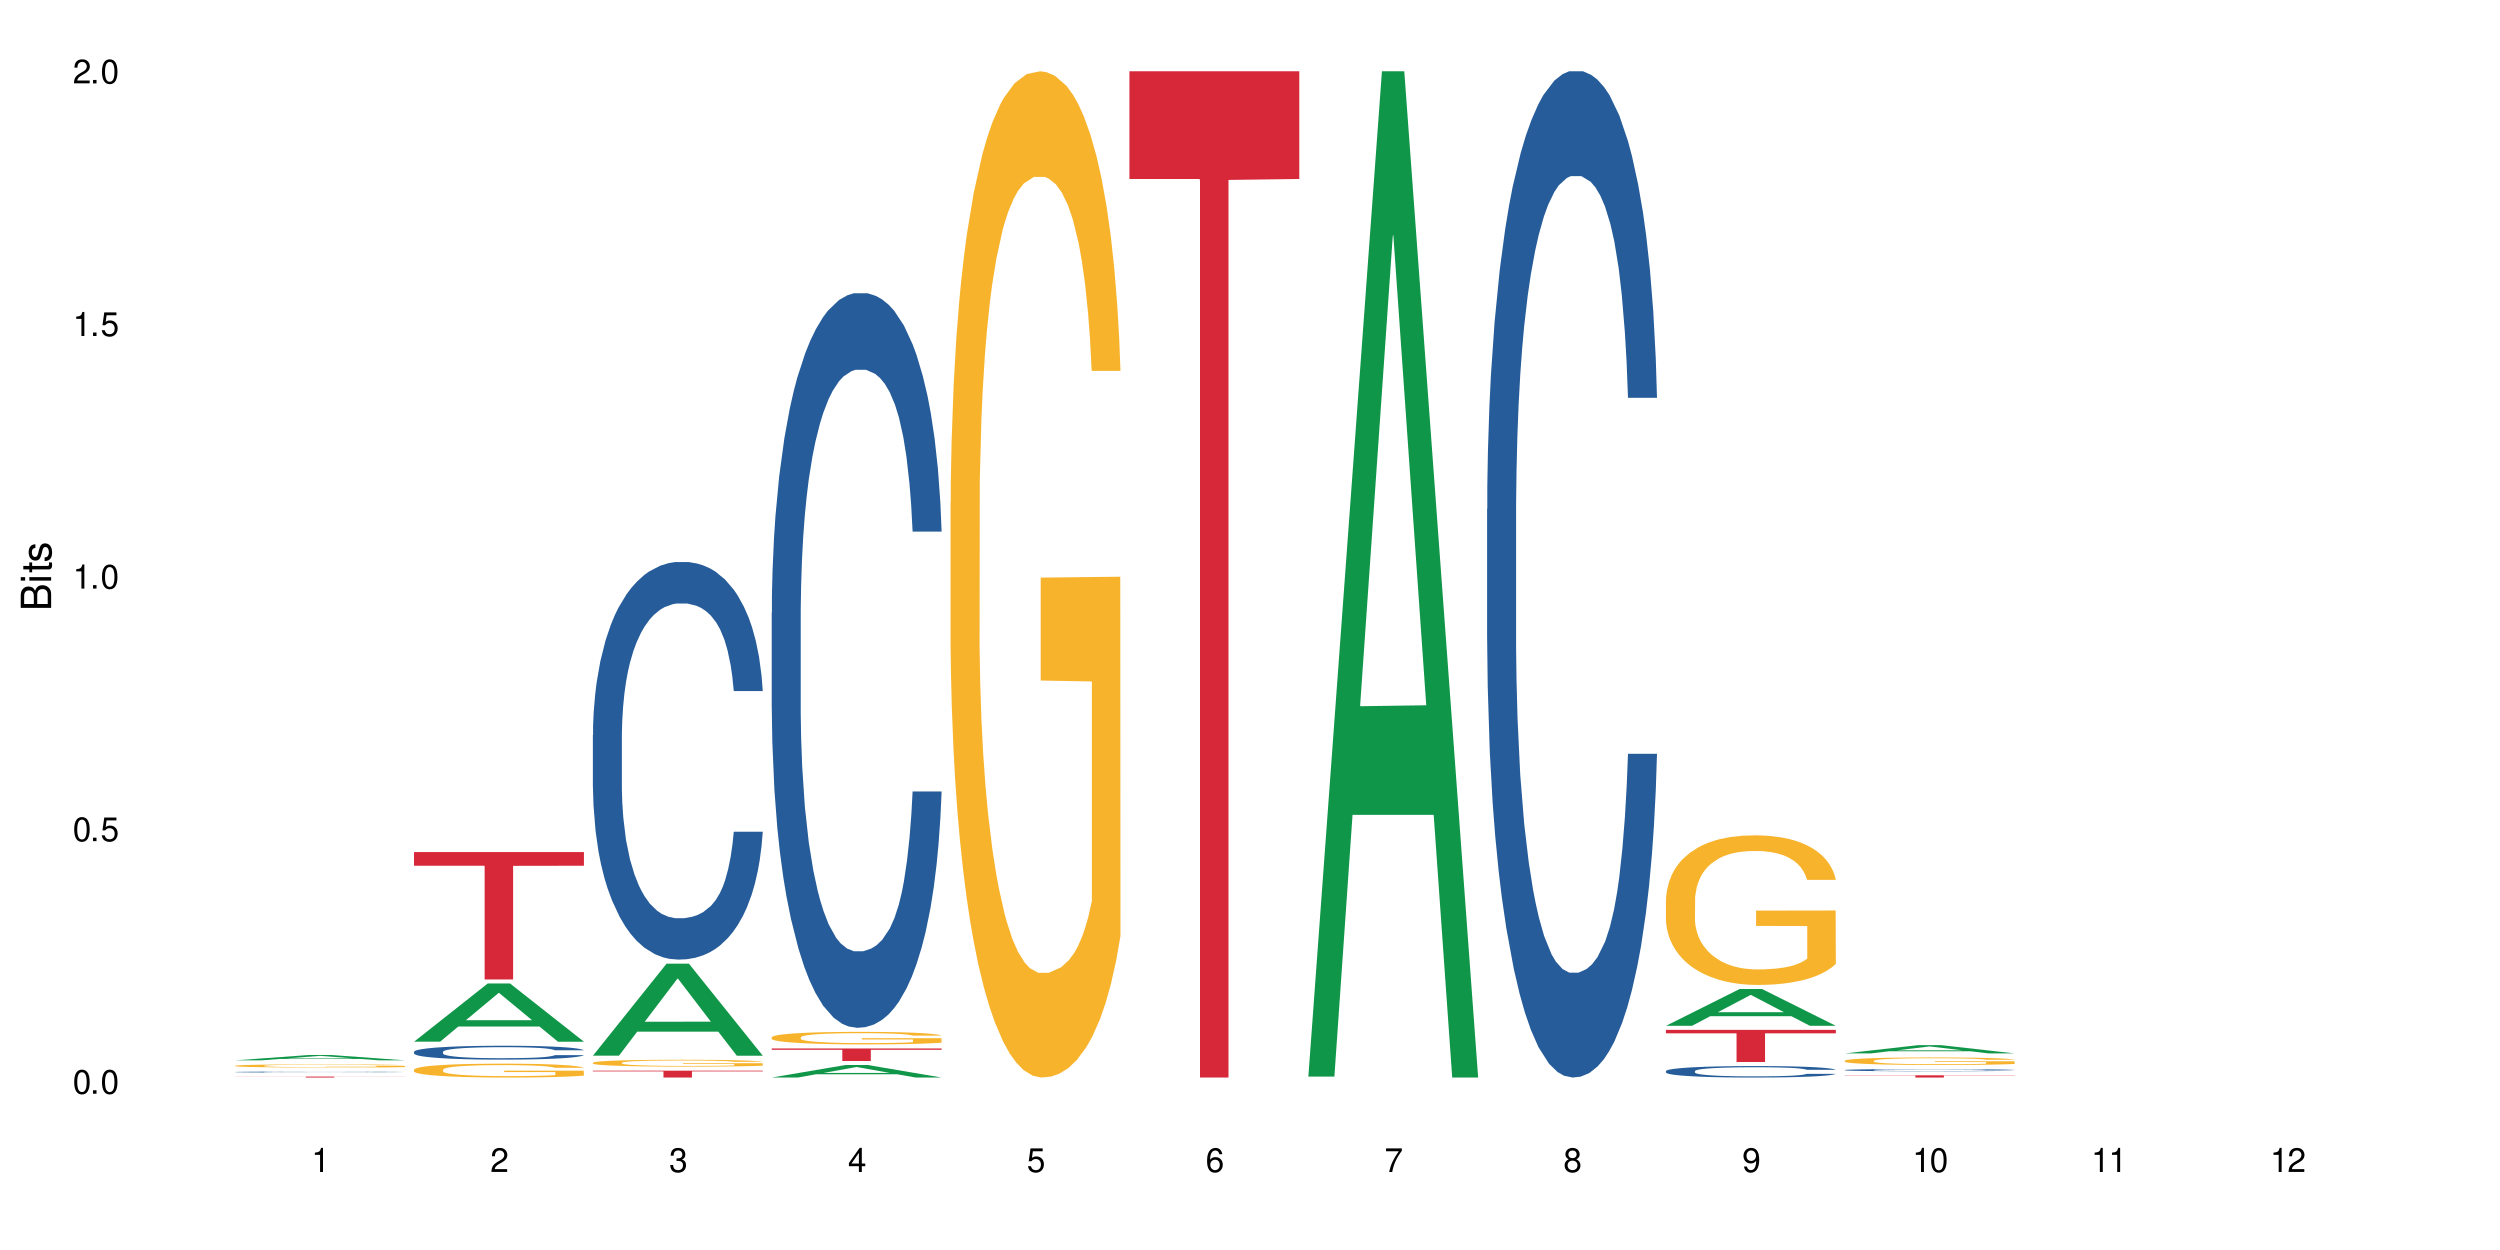 <?xml version="1.0" encoding="UTF-8"?>
<svg xmlns="http://www.w3.org/2000/svg" xmlns:xlink="http://www.w3.org/1999/xlink" width="720" height="360" viewBox="0 0 720 360">
<defs>
<g>
<g id="glyph-0-0">
</g>
<g id="glyph-0-1">
<path d="M 2.641 -6.938 C 2 -6.938 1.422 -6.656 1.078 -6.172 C 0.641 -5.562 0.406 -4.641 0.406 -3.359 C 0.406 -1.016 1.188 0.219 2.641 0.219 C 4.078 0.219 4.859 -1.016 4.859 -3.297 C 4.859 -4.641 4.656 -5.547 4.203 -6.172 C 3.844 -6.656 3.281 -6.938 2.641 -6.938 Z M 2.641 -6.188 C 3.547 -6.188 4 -5.25 4 -3.375 C 4 -1.406 3.562 -0.484 2.625 -0.484 C 1.734 -0.484 1.281 -1.438 1.281 -3.344 C 1.281 -5.25 1.734 -6.188 2.641 -6.188 Z M 2.641 -6.188 "/>
</g>
<g id="glyph-0-2">
<path d="M 1.828 -1 L 0.828 -1 L 0.828 0 L 1.828 0 Z M 1.828 -1 "/>
</g>
<g id="glyph-0-3">
<path d="M 4.562 -6.797 L 1.062 -6.797 L 0.547 -3.094 L 1.328 -3.094 C 1.719 -3.562 2.047 -3.734 2.578 -3.734 C 3.484 -3.734 4.062 -3.109 4.062 -2.094 C 4.062 -1.125 3.484 -0.531 2.578 -0.531 C 1.828 -0.531 1.375 -0.906 1.188 -1.672 L 0.328 -1.672 C 0.453 -1.109 0.547 -0.844 0.75 -0.594 C 1.125 -0.078 1.828 0.219 2.594 0.219 C 3.969 0.219 4.922 -0.781 4.922 -2.219 C 4.922 -3.562 4.031 -4.484 2.719 -4.484 C 2.25 -4.484 1.859 -4.359 1.469 -4.062 L 1.734 -5.969 L 4.562 -5.969 Z M 4.562 -6.797 "/>
</g>
<g id="glyph-0-4">
<path d="M 2.484 -4.938 L 2.484 0 L 3.328 0 L 3.328 -6.938 L 2.766 -6.938 C 2.469 -5.875 2.281 -5.734 0.984 -5.562 L 0.984 -4.938 Z M 2.484 -4.938 "/>
</g>
<g id="glyph-0-5">
<path d="M 4.859 -0.828 L 1.281 -0.828 C 1.359 -1.406 1.672 -1.781 2.5 -2.281 L 3.469 -2.828 C 4.406 -3.344 4.906 -4.062 4.906 -4.906 C 4.906 -5.484 4.672 -6.031 4.266 -6.406 C 3.859 -6.766 3.375 -6.938 2.719 -6.938 C 1.859 -6.938 1.219 -6.625 0.844 -6.031 C 0.609 -5.672 0.5 -5.234 0.484 -4.531 L 1.328 -4.531 C 1.359 -5.016 1.406 -5.281 1.531 -5.516 C 1.75 -5.938 2.188 -6.203 2.703 -6.203 C 3.469 -6.203 4.031 -5.641 4.031 -4.891 C 4.031 -4.344 3.719 -3.859 3.125 -3.516 L 2.234 -3 C 0.812 -2.172 0.406 -1.531 0.328 -0.016 L 4.859 -0.016 Z M 4.859 -0.828 "/>
</g>
<g id="glyph-0-6">
<path d="M 2.125 -3.188 L 2.578 -3.188 C 3.5 -3.188 3.984 -2.766 3.984 -1.922 C 3.984 -1.062 3.469 -0.531 2.594 -0.531 C 1.656 -0.531 1.203 -1 1.156 -2.016 L 0.312 -2.016 C 0.344 -1.453 0.438 -1.094 0.609 -0.781 C 0.953 -0.109 1.625 0.219 2.547 0.219 C 3.953 0.219 4.859 -0.625 4.859 -1.938 C 4.859 -2.828 4.516 -3.297 3.703 -3.594 C 4.344 -3.844 4.656 -4.328 4.656 -5.031 C 4.656 -6.219 3.875 -6.938 2.578 -6.938 C 1.203 -6.938 0.484 -6.172 0.453 -4.703 L 1.297 -4.703 C 1.312 -5.125 1.344 -5.359 1.453 -5.578 C 1.641 -5.969 2.062 -6.203 2.594 -6.203 C 3.344 -6.203 3.797 -5.75 3.797 -5 C 3.797 -4.516 3.609 -4.219 3.25 -4.047 C 3.016 -3.953 2.703 -3.922 2.125 -3.906 Z M 2.125 -3.188 "/>
</g>
<g id="glyph-0-7">
<path d="M 3.141 -1.672 L 3.141 0 L 3.984 0 L 3.984 -1.672 L 4.984 -1.672 L 4.984 -2.438 L 3.984 -2.438 L 3.984 -6.938 L 3.359 -6.938 L 0.266 -2.578 L 0.266 -1.672 Z M 3.141 -2.438 L 1 -2.438 L 3.141 -5.5 Z M 3.141 -2.438 "/>
</g>
<g id="glyph-0-8">
<path d="M 4.781 -5.125 C 4.609 -6.266 3.891 -6.938 2.844 -6.938 C 2.094 -6.938 1.422 -6.578 1.031 -5.953 C 0.594 -5.266 0.406 -4.422 0.406 -3.172 C 0.406 -2 0.578 -1.25 0.984 -0.641 C 1.359 -0.078 1.953 0.219 2.703 0.219 C 3.984 0.219 4.922 -0.75 4.922 -2.094 C 4.922 -3.375 4.062 -4.281 2.844 -4.281 C 2.172 -4.281 1.641 -4.031 1.281 -3.516 C 1.281 -5.234 1.828 -6.188 2.797 -6.188 C 3.391 -6.188 3.797 -5.797 3.938 -5.125 Z M 2.734 -3.531 C 3.547 -3.531 4.062 -2.953 4.062 -2.031 C 4.062 -1.156 3.484 -0.531 2.703 -0.531 C 1.922 -0.531 1.328 -1.188 1.328 -2.078 C 1.328 -2.938 1.906 -3.531 2.734 -3.531 Z M 2.734 -3.531 "/>
</g>
<g id="glyph-0-9">
<path d="M 4.984 -6.797 L 0.438 -6.797 L 0.438 -5.969 L 4.109 -5.969 C 2.5 -3.656 1.828 -2.234 1.328 0 L 2.219 0 C 2.594 -2.172 3.453 -4.047 4.984 -6.094 Z M 4.984 -6.797 "/>
</g>
<g id="glyph-0-10">
<path d="M 3.75 -3.656 C 4.469 -4.094 4.688 -4.438 4.688 -5.078 C 4.688 -6.172 3.844 -6.938 2.641 -6.938 C 1.438 -6.938 0.594 -6.172 0.594 -5.094 C 0.594 -4.438 0.812 -4.094 1.516 -3.656 C 0.734 -3.266 0.359 -2.703 0.359 -1.922 C 0.359 -0.656 1.281 0.219 2.641 0.219 C 3.984 0.219 4.922 -0.656 4.922 -1.922 C 4.922 -2.703 4.531 -3.266 3.75 -3.656 Z M 2.641 -6.188 C 3.359 -6.188 3.812 -5.75 3.812 -5.062 C 3.812 -4.406 3.344 -3.984 2.641 -3.984 C 1.922 -3.984 1.453 -4.406 1.453 -5.078 C 1.453 -5.75 1.922 -6.188 2.641 -6.188 Z M 2.641 -3.266 C 3.484 -3.266 4.062 -2.719 4.062 -1.906 C 4.062 -1.078 3.484 -0.531 2.625 -0.531 C 1.797 -0.531 1.219 -1.094 1.219 -1.906 C 1.219 -2.719 1.781 -3.266 2.641 -3.266 Z M 2.641 -3.266 "/>
</g>
<g id="glyph-0-11">
<path d="M 0.516 -1.578 C 0.672 -0.453 1.406 0.219 2.438 0.219 C 3.188 0.219 3.859 -0.141 4.266 -0.766 C 4.688 -1.453 4.891 -2.297 4.891 -3.547 C 4.891 -4.719 4.703 -5.453 4.312 -6.078 C 3.938 -6.641 3.344 -6.938 2.594 -6.938 C 1.297 -6.938 0.359 -5.969 0.359 -4.625 C 0.359 -3.344 1.234 -2.453 2.453 -2.453 C 3.094 -2.453 3.578 -2.672 4.016 -3.203 C 4 -1.484 3.469 -0.531 2.5 -0.531 C 1.906 -0.531 1.484 -0.906 1.359 -1.578 Z M 2.578 -6.203 C 3.375 -6.203 3.969 -5.531 3.969 -4.641 C 3.969 -3.797 3.391 -3.188 2.547 -3.188 C 1.734 -3.188 1.234 -3.766 1.234 -4.688 C 1.234 -5.562 1.797 -6.203 2.578 -6.203 Z M 2.578 -6.203 "/>
</g>
<g id="glyph-1-0">
</g>
<g id="glyph-1-1">
<path d="M 0 -0.953 L 0 -4.891 C 0 -5.719 -0.234 -6.344 -0.734 -6.797 C -1.188 -7.234 -1.812 -7.469 -2.5 -7.469 C -3.547 -7.469 -4.188 -7 -4.625 -5.875 C -4.984 -6.688 -5.625 -7.094 -6.531 -7.094 C -7.172 -7.094 -7.734 -6.859 -8.141 -6.391 C -8.562 -5.922 -8.75 -5.344 -8.75 -4.5 L -8.75 -0.953 Z M -4.984 -2.062 L -7.766 -2.062 L -7.766 -4.219 C -7.766 -4.844 -7.688 -5.203 -7.453 -5.5 C -7.219 -5.812 -6.859 -5.969 -6.375 -5.969 C -5.891 -5.969 -5.531 -5.812 -5.297 -5.5 C -5.062 -5.203 -4.984 -4.844 -4.984 -4.219 Z M -0.984 -2.062 L -4 -2.062 L -4 -4.781 C -4 -5.766 -3.438 -6.359 -2.484 -6.359 C -1.547 -6.359 -0.984 -5.766 -0.984 -4.781 Z M -0.984 -2.062 "/>
</g>
<g id="glyph-1-2">
<path d="M -6.281 -1.797 L -6.281 -0.797 L 0 -0.797 L 0 -1.797 Z M -8.75 -1.797 L -8.75 -0.797 L -7.484 -0.797 L -7.484 -1.797 Z M -8.75 -1.797 "/>
</g>
<g id="glyph-1-3">
<path d="M -6.281 -3.047 L -6.281 -2.016 L -8.016 -2.016 L -8.016 -1.016 L -6.281 -1.016 L -6.281 -0.172 L -5.469 -0.172 L -5.469 -1.016 L -0.719 -1.016 C -0.078 -1.016 0.281 -1.453 0.281 -2.234 C 0.281 -2.5 0.25 -2.719 0.188 -3.047 L -0.641 -3.047 C -0.609 -2.906 -0.594 -2.766 -0.594 -2.562 C -0.594 -2.141 -0.719 -2.016 -1.156 -2.016 L -5.469 -2.016 L -5.469 -3.047 Z M -6.281 -3.047 "/>
</g>
<g id="glyph-1-4">
<path d="M -4.531 -5.25 C -5.766 -5.25 -6.469 -4.422 -6.469 -2.969 C -6.469 -1.516 -5.719 -0.562 -4.547 -0.562 C -3.562 -0.562 -3.094 -1.062 -2.734 -2.562 L -2.516 -3.484 C -2.344 -4.188 -2.094 -4.469 -1.641 -4.469 C -1.047 -4.469 -0.641 -3.875 -0.641 -3 C -0.641 -2.453 -0.797 -2 -1.062 -1.75 C -1.25 -1.594 -1.422 -1.531 -1.875 -1.469 L -1.875 -0.406 C -0.422 -0.453 0.281 -1.266 0.281 -2.922 C 0.281 -4.5 -0.5 -5.516 -1.719 -5.516 C -2.656 -5.516 -3.172 -4.984 -3.469 -3.734 L -3.703 -2.766 C -3.891 -1.953 -4.156 -1.609 -4.594 -1.609 C -5.188 -1.609 -5.547 -2.125 -5.547 -2.938 C -5.547 -3.75 -5.203 -4.172 -4.531 -4.203 Z M -4.531 -5.25 "/>
</g>
</g>
</defs>
<rect x="-72" y="-36" width="864" height="432" fill="rgb(100%, 100%, 100%)" fill-opacity="1"/>
<path fill-rule="nonzero" fill="rgb(6.275%, 58.824%, 28.235%)" fill-opacity="1" d="M 67.73 305.379 L 67.785 305.375 L 88.957 303.84 L 95.387 303.84 L 116.664 305.379 L 109.188 305.379 L 103.855 304.977 L 80.488 304.977 L 75.258 305.379 L 67.73 305.379 L 82.734 304.812 L 101.711 304.809 L 92.25 304.09 L 92.145 304.09 L 92.039 304.094 L 82.684 304.809 L 82.734 304.812 Z M 67.73 305.379 "/>
<path fill-rule="nonzero" fill="rgb(14.51%, 36.078%, 60%)" fill-opacity="1" d="M 67.73 308.738 L 67.789 308.738 L 67.789 308.73 L 67.969 308.723 L 68.805 308.699 L 69.879 308.688 L 71.371 308.672 L 72.922 308.66 L 74.055 308.652 L 75.07 308.648 L 77.398 308.641 L 78.891 308.637 L 80.5 308.629 L 82.469 308.625 L 83.902 308.625 L 87.125 308.621 L 89.512 308.617 L 97.746 308.617 L 99.477 308.621 L 101.387 308.621 L 102.996 308.625 L 105.801 308.629 L 108.309 308.637 L 109.441 308.641 L 111.234 308.648 L 112.605 308.656 L 113.559 308.664 L 114.633 308.672 L 115.59 308.684 L 116.305 308.695 L 116.664 308.707 L 108.309 308.707 L 107.891 308.695 L 107.414 308.688 L 105.625 308.672 L 104.371 308.664 L 103.238 308.66 L 101.684 308.656 L 100.312 308.652 L 98.879 308.648 L 97.508 308.648 L 94.883 308.645 L 91.84 308.645 L 90.707 308.648 L 88.379 308.648 L 87.125 308.652 L 85.336 308.652 L 84.082 308.656 L 82.59 308.664 L 81.574 308.668 L 80.32 308.672 L 79.426 308.68 L 78.414 308.688 L 77.816 308.695 L 77.277 308.699 L 76.801 308.707 L 76.441 308.719 L 76.203 308.727 L 76.086 308.734 L 76.086 308.773 L 76.203 308.785 L 76.504 308.793 L 77.277 308.809 L 78.414 308.824 L 79.727 308.836 L 80.977 308.84 L 81.695 308.844 L 82.648 308.848 L 84.141 308.855 L 86.289 308.859 L 87.543 308.859 L 89.453 308.863 L 97.926 308.863 L 99.535 308.859 L 101.746 308.855 L 103.117 308.852 L 104.312 308.848 L 105.207 308.844 L 105.801 308.84 L 106.699 308.832 L 107.414 308.82 L 107.949 308.812 L 108.309 308.805 L 116.664 308.805 L 116.305 308.812 L 115.77 308.824 L 115.23 308.832 L 114.395 308.84 L 113.441 308.848 L 112.066 308.855 L 110.934 308.863 L 109.441 308.867 L 108.07 308.875 L 106.578 308.879 L 104.371 308.883 L 102.938 308.887 L 101.387 308.887 L 99.535 308.891 L 97.211 308.891 L 94.703 308.895 L 92.375 308.895 L 89.871 308.891 L 85.574 308.891 L 82.531 308.883 L 80.32 308.879 L 78.59 308.875 L 77.102 308.871 L 75.43 308.863 L 73.281 308.852 L 71.969 308.844 L 71.074 308.836 L 70.059 308.828 L 69.344 308.816 L 68.508 308.805 L 67.91 308.785 L 67.73 308.773 Z M 67.73 308.738 "/>
<path fill-rule="nonzero" fill="rgb(96.863%, 70.196%, 16.863%)" fill-opacity="1" d="M 67.73 306.934 L 67.789 306.934 L 67.789 306.914 L 68.031 306.879 L 68.625 306.828 L 69.402 306.785 L 70.238 306.75 L 70.773 306.734 L 71.668 306.707 L 72.445 306.691 L 74.414 306.652 L 76.922 306.617 L 78.293 306.602 L 79.844 306.59 L 82.051 306.574 L 83.066 306.566 L 86.172 306.555 L 89.691 306.547 L 93.57 306.543 L 95.359 306.543 L 97.805 306.547 L 101.148 306.555 L 103.059 306.562 L 104.551 306.574 L 106.102 306.582 L 108.012 306.602 L 109.801 306.621 L 111.234 306.641 L 112.664 306.664 L 113.859 306.691 L 114.871 306.719 L 115.77 306.754 L 116.305 306.785 L 116.664 306.812 L 108.367 306.812 L 107.891 306.785 L 107.355 306.762 L 106.461 306.734 L 105.562 306.715 L 104.668 306.699 L 102.996 306.676 L 101.566 306.664 L 99.777 306.652 L 98.047 306.645 L 96.074 306.641 L 94.883 306.637 L 91.719 306.637 L 88.855 306.645 L 87.184 306.652 L 85.992 306.656 L 84.32 306.668 L 83.305 306.68 L 82.707 306.688 L 80.918 306.711 L 79.727 306.734 L 79.07 306.75 L 78.234 306.777 L 77.637 306.797 L 76.98 306.832 L 76.621 306.855 L 76.145 306.914 L 76.086 307.062 L 76.266 307.094 L 76.621 307.129 L 77.102 307.16 L 77.816 307.191 L 78.531 307.215 L 79.785 307.246 L 80.859 307.27 L 81.695 307.281 L 83.305 307.305 L 83.961 307.312 L 85.512 307.328 L 87.125 307.34 L 89.094 307.348 L 90.586 307.355 L 92.973 307.359 L 96.016 307.359 L 99.598 307.355 L 101.863 307.348 L 103.414 307.34 L 104.43 307.336 L 105.684 307.324 L 106.578 307.316 L 107.414 307.309 L 108.43 307.293 L 108.43 307.094 L 93.688 307.094 L 93.688 307 L 116.602 307 L 116.664 307.324 L 115.41 307.348 L 113.859 307.371 L 112.367 307.387 L 110.816 307.398 L 108.605 307.418 L 106.816 307.426 L 104.07 307.438 L 101.566 307.445 L 98.941 307.449 L 96.613 307.453 L 91.422 307.453 L 88.797 307.445 L 86.707 307.441 L 84.797 307.434 L 82.887 307.422 L 80.5 307.402 L 78.949 307.391 L 77.34 307.371 L 75.727 307.352 L 74.297 307.328 L 73.34 307.312 L 72.387 307.293 L 71.371 307.266 L 70.418 307.238 L 69.699 307.211 L 69.043 307.184 L 68.566 307.156 L 68.09 307.117 L 67.852 307.09 L 67.73 307.062 Z M 67.73 306.934 "/>
<path fill-rule="nonzero" fill="rgb(83.922%, 15.686%, 22.353%)" fill-opacity="1" d="M 67.73 310.059 L 116.664 310.059 L 116.664 310.086 L 96.27 310.086 L 96.27 310.332 L 88.066 310.332 L 88.066 310.086 L 67.73 310.086 Z M 67.73 310.059 "/>
<path fill-rule="nonzero" fill="rgb(6.275%, 58.824%, 28.235%)" fill-opacity="1" d="M 119.238 299.996 L 119.289 299.98 L 140.465 283.246 L 146.895 283.246 L 168.172 300.012 L 160.695 300.012 L 155.363 295.637 L 131.996 295.637 L 126.766 299.996 L 119.238 299.996 L 134.242 293.824 L 153.219 293.809 L 143.758 285.984 L 143.652 285.969 L 143.547 286.016 L 134.191 293.809 L 134.242 293.824 Z M 119.238 299.996 "/>
<path fill-rule="nonzero" fill="rgb(14.51%, 36.078%, 60%)" fill-opacity="1" d="M 119.238 302.914 L 119.297 302.91 L 119.297 302.824 L 119.477 302.684 L 119.895 302.508 L 120.312 302.387 L 121.387 302.172 L 122.879 301.965 L 124.43 301.805 L 125.562 301.707 L 126.578 301.637 L 128.906 301.5 L 130.398 301.43 L 132.008 301.367 L 133.977 301.309 L 135.41 301.27 L 138.633 301.211 L 141.02 301.188 L 142.871 301.176 L 146.867 301.176 L 149.254 301.191 L 150.984 301.207 L 152.895 301.238 L 154.504 301.27 L 157.309 301.352 L 159.816 301.453 L 160.949 301.512 L 162.742 301.625 L 164.113 301.734 L 165.066 301.828 L 166.141 301.965 L 167.098 302.129 L 167.812 302.316 L 168.172 302.473 L 159.816 302.473 L 159.398 302.324 L 158.922 302.211 L 158.027 302.062 L 157.133 301.957 L 155.879 301.852 L 154.746 301.781 L 153.191 301.711 L 151.82 301.668 L 150.387 301.637 L 149.016 301.613 L 146.391 301.59 L 143.348 301.59 L 142.211 301.598 L 139.887 301.629 L 138.633 301.652 L 136.844 301.703 L 135.59 301.754 L 134.098 301.824 L 133.082 301.887 L 131.828 301.984 L 130.934 302.066 L 129.922 302.188 L 129.324 302.277 L 128.785 302.379 L 128.309 302.5 L 127.949 302.629 L 127.711 302.766 L 127.594 302.895 L 127.594 303.461 L 127.711 303.594 L 128.012 303.746 L 128.785 303.969 L 129.922 304.164 L 131.234 304.316 L 132.484 304.426 L 133.203 304.477 L 134.156 304.535 L 135.648 304.609 L 137.797 304.684 L 139.051 304.711 L 140.961 304.742 L 142.93 304.754 L 145.555 304.754 L 147.883 304.742 L 149.434 304.723 L 151.043 304.691 L 153.254 304.633 L 154.625 304.574 L 155.816 304.504 L 156.715 304.434 L 157.309 304.375 L 158.207 304.262 L 158.922 304.137 L 159.457 304.012 L 159.816 303.887 L 168.172 303.887 L 167.812 304.031 L 167.277 304.176 L 166.738 304.281 L 165.902 304.41 L 164.949 304.523 L 163.574 304.648 L 162.441 304.734 L 160.949 304.824 L 159.578 304.895 L 158.086 304.957 L 155.879 305.031 L 154.445 305.066 L 152.895 305.098 L 151.043 305.129 L 148.719 305.152 L 146.211 305.168 L 143.883 305.172 L 141.379 305.164 L 139.527 305.148 L 137.082 305.117 L 134.039 305.051 L 131.828 304.98 L 130.098 304.914 L 128.605 304.84 L 126.938 304.742 L 124.789 304.578 L 123.477 304.457 L 122.582 304.352 L 121.566 304.211 L 120.852 304.082 L 120.016 303.879 L 119.418 303.621 L 119.238 303.418 Z M 119.238 302.914 "/>
<path fill-rule="nonzero" fill="rgb(96.863%, 70.196%, 16.863%)" fill-opacity="1" d="M 119.238 308.047 L 119.297 308.043 L 119.297 307.973 L 119.535 307.809 L 120.133 307.582 L 120.91 307.395 L 121.746 307.25 L 122.281 307.172 L 123.176 307.062 L 123.953 306.98 L 125.922 306.816 L 128.43 306.664 L 129.801 306.598 L 131.352 306.535 L 133.559 306.469 L 134.574 306.441 L 137.676 306.383 L 141.199 306.348 L 145.078 306.336 L 146.867 306.34 L 149.312 306.355 L 152.656 306.395 L 154.566 306.43 L 156.059 306.469 L 157.609 306.516 L 159.52 306.586 L 161.309 306.676 L 162.742 306.762 L 164.172 306.871 L 165.367 306.988 L 166.379 307.117 L 167.277 307.27 L 167.812 307.398 L 168.172 307.527 L 159.875 307.527 L 159.398 307.398 L 158.863 307.301 L 157.965 307.18 L 157.07 307.09 L 156.176 307.023 L 154.504 306.926 L 153.074 306.867 L 151.281 306.816 L 149.551 306.785 L 147.582 306.762 L 146.391 306.754 L 143.227 306.754 L 140.363 306.781 L 138.691 306.809 L 137.5 306.84 L 135.828 306.895 L 134.812 306.938 L 134.215 306.969 L 132.426 307.082 L 131.234 307.184 L 130.578 307.25 L 129.742 307.363 L 129.145 307.461 L 128.488 307.605 L 128.129 307.715 L 127.652 307.965 L 127.594 308.621 L 127.773 308.758 L 128.129 308.91 L 128.605 309.039 L 129.324 309.18 L 130.039 309.285 L 131.293 309.426 L 132.367 309.523 L 133.203 309.586 L 134.812 309.684 L 135.469 309.715 L 137.02 309.781 L 138.633 309.832 L 140.602 309.875 L 142.094 309.898 L 144.48 309.918 L 147.523 309.918 L 151.105 309.895 L 153.371 309.867 L 154.922 309.836 L 155.938 309.809 L 157.191 309.77 L 158.086 309.734 L 158.922 309.695 L 159.938 309.633 L 159.938 308.758 L 145.195 308.754 L 145.195 308.348 L 168.109 308.344 L 168.172 309.77 L 166.918 309.867 L 165.367 309.965 L 163.875 310.035 L 162.324 310.098 L 160.113 310.168 L 158.324 310.211 L 155.578 310.262 L 153.074 310.297 L 150.449 310.316 L 148.121 310.328 L 145.375 310.332 L 142.93 310.324 L 140.305 310.305 L 138.215 310.273 L 136.305 310.238 L 134.395 310.191 L 132.008 310.113 L 130.457 310.051 L 128.848 309.977 L 127.234 309.883 L 125.801 309.785 L 124.848 309.707 L 123.895 309.621 L 122.879 309.512 L 121.926 309.387 L 121.207 309.273 L 120.551 309.145 L 120.074 309.027 L 119.598 308.863 L 119.359 308.73 L 119.238 308.617 Z M 119.238 308.047 "/>
<path fill-rule="nonzero" fill="rgb(83.922%, 15.686%, 22.353%)" fill-opacity="1" d="M 119.238 245.402 L 168.172 245.402 L 168.172 249.328 L 147.777 249.363 L 147.777 282.082 L 139.574 282.082 L 139.574 249.395 L 139.453 249.328 L 119.238 249.328 Z M 119.238 245.402 "/>
<path fill-rule="nonzero" fill="rgb(6.275%, 58.824%, 28.235%)" fill-opacity="1" d="M 170.746 304.023 L 170.797 304 L 191.973 277.531 L 198.402 277.531 L 219.68 304.047 L 212.203 304.047 L 206.871 297.129 L 183.504 297.129 L 178.273 304.023 L 170.746 304.023 L 185.75 294.266 L 204.727 294.238 L 195.266 281.863 L 195.16 281.84 L 195.055 281.914 L 185.699 294.238 L 185.75 294.266 Z M 170.746 304.023 "/>
<path fill-rule="nonzero" fill="rgb(14.51%, 36.078%, 60%)" fill-opacity="1" d="M 170.746 211.691 L 170.805 211.59 L 170.805 209.078 L 170.984 205.102 L 171.402 200.078 L 171.82 196.621 L 172.895 190.449 L 174.387 184.484 L 175.938 179.879 L 177.07 177.156 L 178.086 175.062 L 180.414 171.191 L 181.906 169.203 L 183.516 167.426 L 185.484 165.645 L 186.918 164.598 L 190.141 162.926 L 192.527 162.191 L 194.375 161.879 L 198.375 161.879 L 200.762 162.297 L 202.492 162.82 L 204.402 163.656 L 206.012 164.598 L 208.816 166.902 L 211.324 169.832 L 212.457 171.508 L 214.25 174.75 L 215.621 177.891 L 216.574 180.609 L 217.648 184.484 L 218.605 189.191 L 219.32 194.531 L 219.68 199.031 L 211.324 199.031 L 210.906 194.844 L 210.43 191.598 L 209.535 187.309 L 208.641 184.273 L 207.387 181.238 L 206.25 179.25 L 204.699 177.262 L 203.328 176.008 L 201.895 175.062 L 200.523 174.438 L 197.898 173.809 L 194.855 173.809 L 193.719 174.02 L 191.395 174.855 L 190.141 175.586 L 188.352 177.051 L 187.098 178.414 L 185.605 180.508 L 184.59 182.285 L 183.336 185.008 L 182.441 187.414 L 181.426 190.867 L 180.832 193.484 L 180.293 196.414 L 179.816 199.867 L 179.457 203.531 L 179.219 207.402 L 179.102 211.168 L 179.102 227.391 L 179.219 231.16 L 179.52 235.555 L 180.293 241.938 L 181.426 247.484 L 182.742 251.879 L 183.992 255.02 L 184.711 256.484 L 185.664 258.16 L 187.156 260.254 L 189.305 262.344 L 190.559 263.184 L 192.469 264.02 L 194.438 264.438 L 197.062 264.438 L 199.391 264.02 L 200.941 263.496 L 202.551 262.66 L 204.762 260.879 L 206.133 259.207 L 207.324 257.219 L 208.223 255.23 L 208.816 253.555 L 209.711 250.309 L 210.43 246.754 L 210.965 243.09 L 211.324 239.531 L 219.68 239.531 L 219.32 243.719 L 218.785 247.797 L 218.246 250.832 L 217.41 254.496 L 216.457 257.742 L 215.082 261.402 L 213.949 263.812 L 212.457 266.426 L 211.086 268.414 L 209.594 270.195 L 207.387 272.289 L 205.953 273.336 L 204.402 274.277 L 202.551 275.113 L 200.227 275.848 L 197.719 276.266 L 195.391 276.367 L 192.887 276.16 L 191.035 275.742 L 188.59 274.801 L 185.547 272.914 L 183.336 270.926 L 181.605 268.938 L 180.113 266.844 L 178.445 264.02 L 176.297 259.414 L 174.984 255.855 L 174.086 252.926 L 173.074 248.844 L 172.355 245.184 L 171.523 239.32 L 170.926 231.891 L 170.746 226.137 Z M 170.746 211.691 "/>
<path fill-rule="nonzero" fill="rgb(96.863%, 70.196%, 16.863%)" fill-opacity="1" d="M 170.746 306.059 L 170.805 306.059 L 170.805 306.023 L 171.043 305.941 L 171.641 305.828 L 172.418 305.734 L 173.254 305.664 L 173.789 305.625 L 174.684 305.57 L 175.461 305.531 L 177.43 305.449 L 179.938 305.375 L 181.309 305.344 L 182.859 305.312 L 185.066 305.277 L 186.082 305.266 L 189.184 305.234 L 192.707 305.219 L 196.586 305.211 L 198.375 305.215 L 200.82 305.223 L 204.164 305.242 L 206.074 305.258 L 207.566 305.277 L 209.117 305.301 L 211.027 305.336 L 212.816 305.379 L 214.25 305.422 L 215.68 305.477 L 216.875 305.535 L 217.887 305.598 L 218.785 305.676 L 219.32 305.738 L 219.68 305.801 L 211.383 305.801 L 210.906 305.738 L 210.371 305.688 L 209.473 305.629 L 208.578 305.586 L 207.684 305.551 L 206.012 305.504 L 204.582 305.477 L 202.789 305.449 L 201.059 305.434 L 199.09 305.422 L 194.734 305.422 L 191.871 305.434 L 190.199 305.445 L 189.008 305.461 L 187.336 305.488 L 186.32 305.512 L 185.723 305.523 L 183.934 305.582 L 182.742 305.633 L 182.086 305.664 L 181.25 305.719 L 180.652 305.77 L 179.996 305.84 L 179.637 305.895 L 179.16 306.02 L 179.102 306.344 L 179.281 306.41 L 179.637 306.484 L 180.113 306.551 L 180.832 306.621 L 181.547 306.672 L 182.801 306.742 L 183.875 306.789 L 184.711 306.82 L 186.32 306.867 L 186.977 306.887 L 188.527 306.918 L 190.141 306.941 L 192.109 306.965 L 193.602 306.977 L 195.988 306.984 L 199.031 306.984 L 202.613 306.973 L 204.879 306.961 L 206.43 306.945 L 207.445 306.934 L 208.699 306.914 L 209.594 306.895 L 210.43 306.875 L 211.445 306.844 L 211.445 306.41 L 196.703 306.41 L 196.703 306.207 L 219.617 306.207 L 219.68 306.914 L 218.426 306.961 L 216.875 307.008 L 215.383 307.043 L 213.832 307.074 L 211.621 307.109 L 209.832 307.129 L 207.086 307.156 L 204.582 307.172 L 201.957 307.184 L 199.629 307.188 L 196.883 307.191 L 194.438 307.188 L 191.812 307.176 L 189.723 307.16 L 187.812 307.145 L 185.902 307.121 L 183.516 307.082 L 181.965 307.051 L 180.355 307.012 L 178.742 306.969 L 177.309 306.918 L 176.355 306.883 L 175.402 306.84 L 174.387 306.785 L 173.43 306.723 L 172.715 306.668 L 172.059 306.602 L 171.582 306.543 L 171.105 306.461 L 170.867 306.398 L 170.746 306.34 Z M 170.746 306.059 "/>
<path fill-rule="nonzero" fill="rgb(83.922%, 15.686%, 22.353%)" fill-opacity="1" d="M 170.746 308.355 L 219.68 308.355 L 219.68 308.566 L 199.285 308.566 L 199.285 310.332 L 191.078 310.332 L 191.078 308.57 L 190.961 308.566 L 170.746 308.566 Z M 170.746 308.355 "/>
<path fill-rule="nonzero" fill="rgb(6.275%, 58.824%, 28.235%)" fill-opacity="1" d="M 222.254 310.328 L 222.305 310.324 L 243.48 306.723 L 249.91 306.723 L 271.188 310.332 L 263.711 310.332 L 258.379 309.391 L 235.008 309.391 L 229.781 310.328 L 222.254 310.328 L 237.258 309 L 256.234 308.996 L 246.773 307.312 L 246.668 307.309 L 246.562 307.32 L 237.207 308.996 L 237.258 309 Z M 222.254 310.328 "/>
<path fill-rule="nonzero" fill="rgb(14.51%, 36.078%, 60%)" fill-opacity="1" d="M 222.254 176.508 L 222.312 176.312 L 222.312 171.672 L 222.492 164.324 L 222.91 155.043 L 223.328 148.66 L 224.402 137.25 L 225.895 126.227 L 227.445 117.719 L 228.578 112.691 L 229.594 108.824 L 231.922 101.668 L 233.414 97.996 L 235.023 94.707 L 236.992 91.418 L 238.426 89.484 L 241.648 86.391 L 244.035 85.039 L 245.883 84.457 L 249.883 84.457 L 252.27 85.23 L 254 86.199 L 255.91 87.746 L 257.52 89.484 L 260.324 93.738 L 262.832 99.156 L 263.965 102.25 L 265.754 108.242 L 267.129 114.043 L 268.082 119.074 L 269.156 126.227 L 270.113 134.93 L 270.828 144.793 L 271.188 153.109 L 262.832 153.109 L 262.414 145.371 L 261.938 139.379 L 261.043 131.449 L 260.145 125.84 L 258.895 120.234 L 257.758 116.559 L 256.207 112.883 L 254.836 110.562 L 253.402 108.824 L 252.031 107.664 L 249.406 106.504 L 246.363 106.504 L 245.227 106.891 L 242.902 108.438 L 241.648 109.789 L 239.855 112.496 L 238.605 115.012 L 237.113 118.879 L 236.098 122.168 L 234.844 127.195 L 233.949 131.641 L 232.934 138.023 L 232.34 142.859 L 231.801 148.273 L 231.324 154.656 L 230.965 161.422 L 230.727 168.578 L 230.609 175.539 L 230.609 205.512 L 230.727 212.477 L 231.027 220.598 L 231.801 232.395 L 232.934 242.641 L 234.25 250.766 L 235.5 256.566 L 236.219 259.273 L 237.172 262.367 L 238.664 266.234 L 240.812 270.102 L 242.066 271.648 L 243.977 273.195 L 245.945 273.969 L 248.57 273.969 L 250.898 273.195 L 252.449 272.23 L 254.059 270.684 L 256.266 267.395 L 257.641 264.301 L 258.832 260.625 L 259.73 256.953 L 260.324 253.859 L 261.219 247.863 L 261.938 241.289 L 262.473 234.52 L 262.832 227.945 L 271.188 227.945 L 270.828 235.68 L 270.289 243.223 L 269.754 248.832 L 268.918 255.598 L 267.965 261.594 L 266.59 268.363 L 265.457 272.809 L 263.965 277.645 L 262.594 281.316 L 261.102 284.605 L 258.895 288.473 L 257.461 290.406 L 255.91 292.148 L 254.059 293.695 L 251.73 295.047 L 249.227 295.82 L 246.898 296.016 L 244.391 295.629 L 242.543 294.855 L 240.098 293.113 L 237.051 289.633 L 234.844 285.957 L 233.113 282.285 L 231.621 278.418 L 229.953 273.195 L 227.805 264.688 L 226.492 258.113 L 225.594 252.699 L 224.582 245.156 L 223.863 238.387 L 223.031 227.559 L 222.434 213.828 L 222.254 203.191 Z M 222.254 176.508 "/>
<path fill-rule="nonzero" fill="rgb(96.863%, 70.196%, 16.863%)" fill-opacity="1" d="M 222.254 298.723 L 222.312 298.723 L 222.312 298.656 L 222.551 298.508 L 223.148 298.301 L 223.926 298.133 L 224.762 298.004 L 225.297 297.934 L 226.191 297.836 L 226.969 297.762 L 228.938 297.613 L 231.445 297.477 L 232.816 297.414 L 234.367 297.359 L 236.574 297.297 L 237.59 297.273 L 240.691 297.223 L 244.215 297.188 L 248.094 297.18 L 249.883 297.184 L 252.328 297.195 L 255.672 297.23 L 257.582 297.266 L 259.07 297.297 L 260.625 297.34 L 262.535 297.406 L 264.324 297.484 L 265.754 297.562 L 267.188 297.664 L 268.383 297.77 L 269.395 297.883 L 270.289 298.023 L 270.828 298.137 L 271.188 298.254 L 262.891 298.254 L 262.414 298.137 L 261.875 298.047 L 260.98 297.941 L 260.086 297.859 L 259.191 297.797 L 257.52 297.711 L 256.09 297.66 L 254.297 297.613 L 252.566 297.582 L 250.598 297.562 L 249.406 297.559 L 246.242 297.559 L 243.379 297.582 L 241.707 297.605 L 240.516 297.633 L 238.844 297.684 L 237.828 297.723 L 237.23 297.75 L 235.441 297.852 L 234.25 297.941 L 233.59 298.004 L 232.758 298.105 L 232.16 298.195 L 231.504 298.324 L 231.145 298.426 L 230.668 298.648 L 230.609 299.242 L 230.785 299.367 L 231.145 299.504 L 231.621 299.621 L 232.34 299.746 L 233.055 299.84 L 234.309 299.969 L 235.383 300.055 L 236.219 300.113 L 237.828 300.199 L 238.484 300.23 L 240.035 300.289 L 241.648 300.336 L 243.617 300.375 L 245.109 300.395 L 247.496 300.41 L 250.539 300.41 L 254.121 300.391 L 256.387 300.367 L 257.938 300.34 L 258.953 300.316 L 260.207 300.281 L 261.102 300.246 L 261.938 300.211 L 262.949 300.156 L 262.949 299.367 L 248.211 299.363 L 248.211 298.996 L 271.125 298.992 L 271.188 300.281 L 269.934 300.367 L 268.383 300.453 L 266.891 300.52 L 265.34 300.578 L 263.129 300.641 L 261.34 300.68 L 258.594 300.727 L 256.09 300.754 L 253.465 300.773 L 251.137 300.785 L 248.391 300.789 L 245.945 300.781 L 243.32 300.762 L 241.23 300.734 L 239.32 300.703 L 237.41 300.66 L 235.023 300.59 L 233.473 300.535 L 231.859 300.465 L 230.25 300.383 L 228.816 300.293 L 227.863 300.223 L 226.91 300.145 L 225.895 300.047 L 224.938 299.934 L 224.223 299.832 L 223.566 299.715 L 223.09 299.609 L 222.613 299.461 L 222.375 299.34 L 222.254 299.238 Z M 222.254 298.723 "/>
<path fill-rule="nonzero" fill="rgb(83.922%, 15.686%, 22.353%)" fill-opacity="1" d="M 222.254 301.949 L 271.188 301.949 L 271.188 302.336 L 250.793 302.34 L 250.793 305.559 L 242.586 305.559 L 242.586 302.344 L 242.469 302.336 L 222.254 302.336 Z M 222.254 301.949 "/>
<path fill-rule="nonzero" fill="rgb(96.863%, 70.196%, 16.863%)" fill-opacity="1" d="M 273.762 144.652 L 273.82 144.387 L 273.82 139.094 L 274.059 127.184 L 274.656 110.777 L 275.434 97.277 L 276.27 86.691 L 276.805 81.133 L 277.699 73.195 L 278.477 67.371 L 280.445 55.461 L 282.949 44.348 L 284.324 39.582 L 285.875 35.082 L 288.082 30.055 L 289.098 28.203 L 292.199 23.965 L 295.723 21.32 L 299.602 20.527 L 301.391 20.789 L 303.836 21.848 L 307.18 24.762 L 309.09 27.406 L 310.578 30.055 L 312.133 33.496 L 314.039 38.789 L 315.832 45.141 L 317.262 51.492 L 318.695 59.43 L 319.891 67.902 L 320.902 77.164 L 321.797 88.281 L 322.336 97.543 L 322.695 106.805 L 314.398 106.805 L 313.922 97.543 L 313.383 90.398 L 312.488 81.664 L 311.594 75.312 L 310.699 70.281 L 309.027 63.402 L 307.598 59.168 L 305.805 55.461 L 304.074 53.078 L 302.105 51.492 L 300.914 50.961 L 297.75 50.961 L 294.887 52.816 L 293.215 54.934 L 292.02 57.051 L 290.352 61.02 L 289.336 64.195 L 288.738 66.312 L 286.949 74.516 L 285.754 81.93 L 285.098 86.957 L 284.266 94.898 L 283.668 102.043 L 283.012 112.629 L 282.652 120.57 L 282.176 138.566 L 282.117 186.207 L 282.293 196.262 L 282.652 207.113 L 283.129 216.641 L 283.848 226.699 L 284.562 234.375 L 285.816 244.695 L 286.891 251.578 L 287.727 256.078 L 289.336 263.223 L 289.992 265.605 L 291.543 270.367 L 293.156 274.074 L 295.125 277.25 L 296.617 278.836 L 299.004 280.16 L 302.047 280.16 L 305.625 278.574 L 307.895 276.457 L 309.445 274.34 L 310.461 272.484 L 311.715 269.574 L 312.609 266.926 L 313.445 264.016 L 314.457 259.516 L 314.457 196.262 L 299.719 195.996 L 299.719 166.355 L 322.633 166.09 L 322.695 269.574 L 321.441 276.719 L 319.891 283.602 L 318.398 288.895 L 316.844 293.395 L 314.637 298.422 L 312.848 301.598 L 310.102 305.305 L 307.598 307.688 L 304.969 309.273 L 302.645 310.066 L 299.898 310.332 L 297.453 309.805 L 294.824 308.215 L 292.738 306.098 L 290.828 303.453 L 288.918 300.012 L 286.531 294.453 L 284.98 289.953 L 283.367 284.395 L 281.758 277.777 L 280.324 270.633 L 279.371 265.074 L 278.414 258.723 L 277.402 250.781 L 276.445 241.785 L 275.73 233.578 L 275.074 224.316 L 274.598 215.582 L 274.121 203.672 L 273.879 194.145 L 273.762 185.941 Z M 273.762 144.652 "/>
<path fill-rule="nonzero" fill="rgb(83.922%, 15.686%, 22.353%)" fill-opacity="1" d="M 325.27 20.527 L 374.199 20.527 L 374.199 51.547 L 353.809 51.82 L 353.809 310.332 L 345.602 310.332 L 345.602 52.094 L 345.484 51.547 L 325.27 51.547 Z M 325.27 20.527 "/>
<path fill-rule="nonzero" fill="rgb(6.275%, 58.824%, 28.235%)" fill-opacity="1" d="M 376.777 310.059 L 376.828 309.789 L 398 20.527 L 404.43 20.527 L 425.707 310.332 L 418.234 310.332 L 412.902 234.684 L 389.531 234.684 L 384.305 310.059 L 376.777 310.059 L 391.781 203.391 L 410.758 203.117 L 401.293 67.875 L 401.191 67.602 L 401.086 68.418 L 391.727 203.117 L 391.781 203.391 Z M 376.777 310.059 "/>
<path fill-rule="nonzero" fill="rgb(14.51%, 36.078%, 60%)" fill-opacity="1" d="M 428.285 146.621 L 428.344 146.355 L 428.344 140 L 428.523 129.934 L 428.941 117.215 L 429.359 108.477 L 430.434 92.844 L 431.926 77.746 L 433.477 66.09 L 434.609 59.203 L 435.625 53.902 L 437.949 44.102 L 439.441 39.07 L 441.055 34.566 L 443.023 30.062 L 444.457 27.414 L 447.68 23.176 L 450.066 21.32 L 451.914 20.527 L 455.914 20.527 L 458.301 21.586 L 460.031 22.91 L 461.941 25.031 L 463.551 27.414 L 466.355 33.242 L 468.863 40.66 L 469.996 44.898 L 471.785 53.109 L 473.16 61.055 L 474.113 67.945 L 475.188 77.746 L 476.141 89.668 L 476.859 103.176 L 477.215 114.566 L 468.863 114.566 L 468.445 103.973 L 467.969 95.758 L 467.07 84.898 L 466.176 77.215 L 464.922 69.535 L 463.789 64.5 L 462.238 59.469 L 460.867 56.289 L 459.434 53.902 L 458.062 52.316 L 455.434 50.727 L 452.391 50.727 L 451.258 51.254 L 448.93 53.375 L 447.68 55.23 L 445.887 58.938 L 444.633 62.383 L 443.145 67.68 L 442.129 72.184 L 440.875 79.07 L 439.98 85.164 L 438.965 93.906 L 438.367 100.527 L 437.832 107.945 L 437.355 116.688 L 436.996 125.957 L 436.758 135.762 L 436.637 145.297 L 436.637 186.355 L 436.758 195.895 L 437.055 207.02 L 437.832 223.18 L 438.965 237.219 L 440.277 248.344 L 441.531 256.293 L 442.246 260 L 443.203 264.238 L 444.695 269.535 L 446.844 274.836 L 448.094 276.953 L 450.004 279.074 L 451.973 280.133 L 454.602 280.133 L 456.926 279.074 L 458.48 277.75 L 460.09 275.629 L 462.297 271.125 L 463.672 266.887 L 464.863 261.855 L 465.758 256.82 L 466.355 252.582 L 467.25 244.371 L 467.969 235.363 L 468.504 226.094 L 468.863 217.086 L 477.215 217.086 L 476.859 227.684 L 476.32 238.012 L 475.785 245.695 L 474.949 254.969 L 473.992 263.18 L 472.621 272.449 L 471.488 278.543 L 469.996 285.168 L 468.625 290.199 L 467.133 294.703 L 464.922 300 L 463.492 302.648 L 461.941 305.035 L 460.09 307.152 L 457.762 309.008 L 455.258 310.066 L 452.93 310.332 L 450.422 309.801 L 448.574 308.742 L 446.125 306.359 L 443.082 301.59 L 440.875 296.559 L 439.145 291.523 L 437.652 286.227 L 435.98 279.074 L 433.832 267.418 L 432.52 258.41 L 431.625 250.992 L 430.613 240.664 L 429.895 231.391 L 429.059 216.555 L 428.465 197.746 L 428.285 183.18 Z M 428.285 146.621 "/>
<path fill-rule="nonzero" fill="rgb(6.275%, 58.824%, 28.235%)" fill-opacity="1" d="M 479.793 295.43 L 479.844 295.418 L 501.016 284.828 L 507.445 284.828 L 528.723 295.438 L 521.25 295.438 L 515.914 292.668 L 492.547 292.668 L 487.32 295.43 L 479.793 295.43 L 494.797 291.523 L 513.773 291.516 L 504.309 286.562 L 504.207 286.555 L 504.102 286.582 L 494.742 291.516 L 494.797 291.523 Z M 479.793 295.43 "/>
<path fill-rule="nonzero" fill="rgb(14.51%, 36.078%, 60%)" fill-opacity="1" d="M 479.793 308.465 L 479.852 308.461 L 479.852 308.391 L 480.031 308.277 L 480.449 308.129 L 480.867 308.031 L 481.941 307.852 L 483.434 307.68 L 484.984 307.547 L 486.117 307.469 L 487.133 307.41 L 489.457 307.297 L 490.949 307.238 L 492.562 307.188 L 494.531 307.137 L 495.965 307.105 L 499.184 307.059 L 501.574 307.039 L 503.422 307.027 L 507.422 307.027 L 509.809 307.039 L 511.539 307.055 L 513.449 307.078 L 515.059 307.105 L 517.863 307.172 L 520.371 307.258 L 521.504 307.305 L 523.293 307.398 L 524.668 307.492 L 525.621 307.57 L 526.695 307.68 L 527.648 307.816 L 528.367 307.969 L 528.723 308.102 L 520.371 308.102 L 519.953 307.98 L 519.473 307.887 L 518.578 307.762 L 517.684 307.676 L 516.43 307.586 L 515.297 307.531 L 513.746 307.473 L 512.375 307.438 L 510.941 307.41 L 509.57 307.391 L 506.941 307.371 L 503.898 307.371 L 502.766 307.379 L 500.438 307.402 L 499.184 307.426 L 497.395 307.465 L 496.141 307.504 L 494.648 307.566 L 493.637 307.617 L 492.383 307.695 L 491.488 307.766 L 490.473 307.863 L 489.875 307.941 L 489.34 308.023 L 488.863 308.125 L 488.504 308.23 L 488.266 308.344 L 488.145 308.449 L 488.145 308.918 L 488.266 309.027 L 488.562 309.156 L 489.34 309.34 L 490.473 309.5 L 491.785 309.625 L 493.039 309.715 L 493.754 309.758 L 494.711 309.809 L 496.203 309.867 L 498.352 309.926 L 499.602 309.953 L 501.512 309.977 L 503.48 309.988 L 506.109 309.988 L 508.434 309.977 L 509.988 309.961 L 511.598 309.938 L 513.805 309.887 L 515.18 309.836 L 516.371 309.781 L 517.266 309.723 L 517.863 309.676 L 518.758 309.582 L 519.473 309.477 L 520.012 309.371 L 520.371 309.27 L 528.723 309.27 L 528.367 309.391 L 527.828 309.508 L 527.293 309.594 L 526.457 309.703 L 525.5 309.793 L 524.129 309.902 L 522.996 309.969 L 521.504 310.047 L 520.133 310.102 L 518.641 310.152 L 516.43 310.215 L 515 310.246 L 513.449 310.273 L 511.598 310.297 L 509.27 310.316 L 506.766 310.328 L 504.438 310.332 L 501.93 310.328 L 500.082 310.312 L 497.633 310.289 L 494.59 310.234 L 492.383 310.176 L 490.652 310.117 L 489.16 310.059 L 487.488 309.977 L 485.34 309.844 L 484.027 309.742 L 483.133 309.656 L 482.117 309.539 L 481.402 309.434 L 480.566 309.262 L 479.969 309.047 L 479.793 308.883 Z M 479.793 308.465 "/>
<path fill-rule="nonzero" fill="rgb(96.863%, 70.196%, 16.863%)" fill-opacity="1" d="M 479.793 259.031 L 479.852 258.992 L 479.852 258.203 L 480.09 256.434 L 480.688 253.992 L 481.461 251.988 L 482.297 250.414 L 482.836 249.586 L 483.73 248.406 L 484.504 247.539 L 486.477 245.77 L 488.98 244.117 L 490.355 243.406 L 491.906 242.738 L 494.113 241.992 L 495.129 241.715 L 498.23 241.086 L 501.75 240.691 L 505.629 240.574 L 507.422 240.613 L 509.867 240.77 L 513.207 241.203 L 515.117 241.598 L 516.609 241.992 L 518.16 242.504 L 520.07 243.289 L 521.863 244.234 L 523.293 245.18 L 524.727 246.359 L 525.918 247.617 L 526.934 248.996 L 527.828 250.648 L 528.367 252.027 L 528.723 253.402 L 520.43 253.402 L 519.953 252.027 L 519.414 250.965 L 518.52 249.664 L 517.625 248.723 L 516.73 247.973 L 515.059 246.949 L 513.625 246.32 L 511.836 245.77 L 510.105 245.414 L 508.137 245.18 L 506.941 245.102 L 503.781 245.102 L 500.918 245.375 L 499.246 245.691 L 498.051 246.004 L 496.383 246.594 L 495.367 247.066 L 494.77 247.383 L 492.98 248.602 L 491.785 249.703 L 491.129 250.453 L 490.293 251.633 L 489.699 252.695 L 489.043 254.27 L 488.684 255.449 L 488.207 258.125 L 488.145 265.211 L 488.324 266.703 L 488.684 268.316 L 489.16 269.734 L 489.875 271.23 L 490.594 272.371 L 491.844 273.906 L 492.918 274.93 L 493.754 275.598 L 495.367 276.66 L 496.023 277.016 L 497.574 277.723 L 499.184 278.273 L 501.156 278.746 L 502.648 278.984 L 505.035 279.18 L 508.078 279.18 L 511.656 278.945 L 513.926 278.629 L 515.477 278.312 L 516.492 278.039 L 517.742 277.605 L 518.641 277.211 L 519.473 276.777 L 520.488 276.109 L 520.488 266.703 L 505.75 266.664 L 505.75 262.258 L 528.664 262.219 L 528.723 277.605 L 527.473 278.668 L 525.918 279.691 L 524.426 280.477 L 522.875 281.148 L 520.668 281.895 L 518.879 282.367 L 516.133 282.918 L 513.625 283.273 L 511 283.508 L 508.672 283.625 L 505.93 283.664 L 503.48 283.586 L 500.855 283.352 L 498.77 283.035 L 496.859 282.645 L 494.949 282.133 L 492.562 281.305 L 491.012 280.637 L 489.398 279.809 L 487.789 278.824 L 486.355 277.762 L 485.402 276.938 L 484.445 275.992 L 483.434 274.812 L 482.477 273.473 L 481.762 272.254 L 481.105 270.875 L 480.629 269.578 L 480.148 267.809 L 479.91 266.391 L 479.793 265.172 Z M 479.793 259.031 "/>
<path fill-rule="nonzero" fill="rgb(83.922%, 15.686%, 22.353%)" fill-opacity="1" d="M 479.793 296.602 L 528.723 296.602 L 528.723 297.594 L 508.332 297.602 L 508.332 305.863 L 500.125 305.863 L 500.125 297.613 L 500.008 297.594 L 479.793 297.594 Z M 479.793 296.602 "/>
<path fill-rule="nonzero" fill="rgb(6.275%, 58.824%, 28.235%)" fill-opacity="1" d="M 531.301 303.383 L 531.352 303.379 L 552.523 300.992 L 558.953 300.992 L 580.23 303.387 L 572.754 303.387 L 567.422 302.762 L 544.055 302.762 L 538.828 303.383 L 531.301 303.383 L 546.305 302.5 L 565.281 302.5 L 555.816 301.383 L 555.715 301.379 L 555.609 301.387 L 546.25 302.5 L 546.305 302.5 Z M 531.301 303.383 "/>
<path fill-rule="nonzero" fill="rgb(14.51%, 36.078%, 60%)" fill-opacity="1" d="M 531.301 308.164 L 531.359 308.164 L 531.359 308.152 L 531.539 308.129 L 531.957 308.102 L 532.375 308.082 L 533.449 308.047 L 534.938 308.012 L 536.492 307.988 L 537.625 307.973 L 538.641 307.961 L 540.965 307.938 L 542.457 307.926 L 544.07 307.918 L 546.039 307.906 L 547.473 307.902 L 550.691 307.891 L 553.078 307.887 L 561.316 307.887 L 563.047 307.891 L 564.953 307.895 L 566.566 307.902 L 569.371 307.914 L 571.879 307.93 L 573.012 307.941 L 574.801 307.957 L 576.172 307.977 L 577.129 307.992 L 578.203 308.012 L 579.156 308.039 L 579.875 308.07 L 580.23 308.094 L 571.879 308.094 L 571.461 308.07 L 570.98 308.051 L 570.086 308.027 L 569.191 308.012 L 567.938 307.996 L 566.805 307.984 L 565.254 307.973 L 563.883 307.965 L 562.449 307.961 L 561.078 307.957 L 558.449 307.953 L 554.273 307.953 L 551.945 307.957 L 550.691 307.961 L 548.902 307.973 L 547.648 307.98 L 546.156 307.992 L 545.145 308 L 543.891 308.016 L 542.996 308.027 L 541.98 308.047 L 541.383 308.062 L 540.848 308.078 L 540.371 308.098 L 540.012 308.121 L 539.773 308.141 L 539.652 308.164 L 539.652 308.254 L 539.773 308.273 L 540.07 308.297 L 540.848 308.336 L 541.98 308.367 L 543.293 308.391 L 544.547 308.406 L 545.262 308.414 L 546.219 308.426 L 547.711 308.438 L 549.859 308.449 L 551.109 308.453 L 553.02 308.457 L 554.988 308.461 L 557.613 308.461 L 559.941 308.457 L 561.492 308.457 L 563.105 308.449 L 565.312 308.441 L 566.688 308.43 L 567.879 308.422 L 568.773 308.41 L 569.371 308.398 L 570.266 308.383 L 570.98 308.363 L 571.52 308.34 L 571.879 308.32 L 580.23 308.32 L 579.875 308.344 L 579.336 308.367 L 578.801 308.383 L 577.965 308.406 L 577.008 308.422 L 575.637 308.445 L 574.504 308.457 L 573.012 308.473 L 571.637 308.484 L 570.148 308.492 L 567.938 308.504 L 566.508 308.512 L 564.953 308.516 L 563.105 308.52 L 560.777 308.523 L 558.273 308.527 L 553.438 308.527 L 551.59 308.523 L 549.141 308.52 L 546.098 308.508 L 543.891 308.496 L 542.16 308.484 L 540.668 308.473 L 538.996 308.457 L 536.848 308.434 L 535.535 308.414 L 534.641 308.395 L 533.625 308.375 L 532.91 308.352 L 532.074 308.32 L 531.477 308.277 L 531.301 308.246 Z M 531.301 308.164 "/>
<path fill-rule="nonzero" fill="rgb(96.863%, 70.196%, 16.863%)" fill-opacity="1" d="M 531.301 305.48 L 531.359 305.477 L 531.359 305.438 L 531.598 305.348 L 532.195 305.227 L 532.969 305.125 L 533.805 305.047 L 534.344 305.004 L 535.238 304.945 L 536.012 304.898 L 537.984 304.812 L 540.488 304.727 L 541.863 304.691 L 543.414 304.656 L 545.621 304.621 L 546.637 304.605 L 549.738 304.574 L 553.258 304.555 L 557.137 304.547 L 558.93 304.551 L 561.375 304.559 L 564.715 304.582 L 566.625 304.602 L 568.117 304.621 L 569.668 304.645 L 571.578 304.688 L 573.367 304.734 L 574.801 304.781 L 576.234 304.84 L 577.426 304.902 L 578.441 304.973 L 579.336 305.059 L 579.875 305.125 L 580.23 305.195 L 571.938 305.195 L 571.461 305.125 L 570.922 305.074 L 570.027 305.008 L 569.133 304.961 L 568.238 304.922 L 566.566 304.871 L 565.133 304.84 L 563.344 304.812 L 561.613 304.793 L 559.645 304.781 L 558.449 304.777 L 555.289 304.777 L 552.422 304.789 L 550.754 304.809 L 549.559 304.824 L 547.887 304.852 L 546.875 304.875 L 546.277 304.891 L 544.488 304.953 L 543.293 305.008 L 542.637 305.047 L 541.801 305.105 L 541.203 305.16 L 540.547 305.238 L 540.191 305.301 L 539.715 305.434 L 539.652 305.793 L 539.832 305.867 L 540.191 305.949 L 540.668 306.02 L 541.383 306.094 L 542.102 306.152 L 543.352 306.23 L 544.426 306.281 L 545.262 306.316 L 546.875 306.367 L 547.531 306.387 L 549.082 306.422 L 550.691 306.449 L 552.664 306.473 L 554.152 306.484 L 556.543 306.496 L 559.586 306.496 L 563.164 306.484 L 565.434 306.469 L 566.984 306.453 L 568 306.438 L 569.25 306.418 L 570.148 306.398 L 570.98 306.375 L 571.996 306.34 L 571.996 305.867 L 557.258 305.863 L 557.258 305.641 L 580.172 305.641 L 580.23 306.418 L 578.977 306.469 L 577.426 306.523 L 575.934 306.562 L 574.383 306.594 L 572.176 306.633 L 570.387 306.656 L 567.641 306.684 L 565.133 306.703 L 562.508 306.715 L 560.18 306.719 L 557.438 306.723 L 554.988 306.719 L 552.363 306.707 L 550.277 306.691 L 548.367 306.672 L 546.457 306.645 L 544.07 306.602 L 542.52 306.57 L 540.906 306.527 L 539.297 306.477 L 537.863 306.426 L 536.91 306.383 L 535.953 306.336 L 534.938 306.277 L 533.984 306.207 L 533.27 306.148 L 532.613 306.078 L 532.133 306.012 L 531.656 305.922 L 531.418 305.852 L 531.301 305.789 Z M 531.301 305.48 "/>
<path fill-rule="nonzero" fill="rgb(83.922%, 15.686%, 22.353%)" fill-opacity="1" d="M 531.301 309.691 L 580.23 309.691 L 580.23 309.762 L 559.84 309.762 L 559.84 310.332 L 551.633 310.332 L 551.633 309.762 L 531.301 309.762 Z M 531.301 309.691 "/>
<g fill="rgb(0%, 0%, 0%)" fill-opacity="1">
<use xlink:href="#glyph-0-1" x="20.965" y="314.993"/>
<use xlink:href="#glyph-0-2" x="25.965" y="314.993"/>
<use xlink:href="#glyph-0-1" x="28.965" y="314.993"/>
</g>
<g fill="rgb(0%, 0%, 0%)" fill-opacity="1">
<use xlink:href="#glyph-0-1" x="20.965" y="242.251"/>
<use xlink:href="#glyph-0-2" x="25.965" y="242.251"/>
<use xlink:href="#glyph-0-3" x="28.965" y="242.251"/>
</g>
<g fill="rgb(0%, 0%, 0%)" fill-opacity="1">
<use xlink:href="#glyph-0-4" x="20.965" y="169.509"/>
<use xlink:href="#glyph-0-2" x="25.965" y="169.509"/>
<use xlink:href="#glyph-0-1" x="28.965" y="169.509"/>
</g>
<g fill="rgb(0%, 0%, 0%)" fill-opacity="1">
<use xlink:href="#glyph-0-4" x="20.965" y="96.767"/>
<use xlink:href="#glyph-0-2" x="25.965" y="96.767"/>
<use xlink:href="#glyph-0-3" x="28.965" y="96.767"/>
</g>
<g fill="rgb(0%, 0%, 0%)" fill-opacity="1">
<use xlink:href="#glyph-0-5" x="20.965" y="24.024"/>
<use xlink:href="#glyph-0-2" x="25.965" y="24.024"/>
<use xlink:href="#glyph-0-1" x="28.965" y="24.024"/>
</g>
<g fill="rgb(0%, 0%, 0%)" fill-opacity="1">
<use xlink:href="#glyph-0-4" x="89.695" y="337.532"/>
</g>
<g fill="rgb(0%, 0%, 0%)" fill-opacity="1">
<use xlink:href="#glyph-0-5" x="141.203" y="337.532"/>
</g>
<g fill="rgb(0%, 0%, 0%)" fill-opacity="1">
<use xlink:href="#glyph-0-6" x="192.711" y="337.532"/>
</g>
<g fill="rgb(0%, 0%, 0%)" fill-opacity="1">
<use xlink:href="#glyph-0-7" x="244.219" y="337.532"/>
</g>
<g fill="rgb(0%, 0%, 0%)" fill-opacity="1">
<use xlink:href="#glyph-0-3" x="295.727" y="337.532"/>
</g>
<g fill="rgb(0%, 0%, 0%)" fill-opacity="1">
<use xlink:href="#glyph-0-8" x="347.234" y="337.532"/>
</g>
<g fill="rgb(0%, 0%, 0%)" fill-opacity="1">
<use xlink:href="#glyph-0-9" x="398.742" y="337.532"/>
</g>
<g fill="rgb(0%, 0%, 0%)" fill-opacity="1">
<use xlink:href="#glyph-0-10" x="450.25" y="337.532"/>
</g>
<g fill="rgb(0%, 0%, 0%)" fill-opacity="1">
<use xlink:href="#glyph-0-11" x="501.758" y="337.532"/>
</g>
<g fill="rgb(0%, 0%, 0%)" fill-opacity="1">
<use xlink:href="#glyph-0-4" x="550.766" y="337.532"/>
<use xlink:href="#glyph-0-1" x="555.766" y="337.532"/>
</g>
<g fill="rgb(0%, 0%, 0%)" fill-opacity="1">
<use xlink:href="#glyph-0-4" x="602.273" y="337.532"/>
<use xlink:href="#glyph-0-4" x="607.273" y="337.532"/>
</g>
<g fill="rgb(0%, 0%, 0%)" fill-opacity="1">
<use xlink:href="#glyph-0-4" x="653.781" y="337.532"/>
<use xlink:href="#glyph-0-5" x="658.781" y="337.532"/>
</g>
<g fill="rgb(0%, 0%, 0%)" fill-opacity="1">
<use xlink:href="#glyph-1-1" x="14.725" y="176.012"/>
<use xlink:href="#glyph-1-2" x="14.725" y="168.012"/>
<use xlink:href="#glyph-1-3" x="14.725" y="165.012"/>
<use xlink:href="#glyph-1-4" x="14.725" y="162.012"/>
</g>
</svg>
